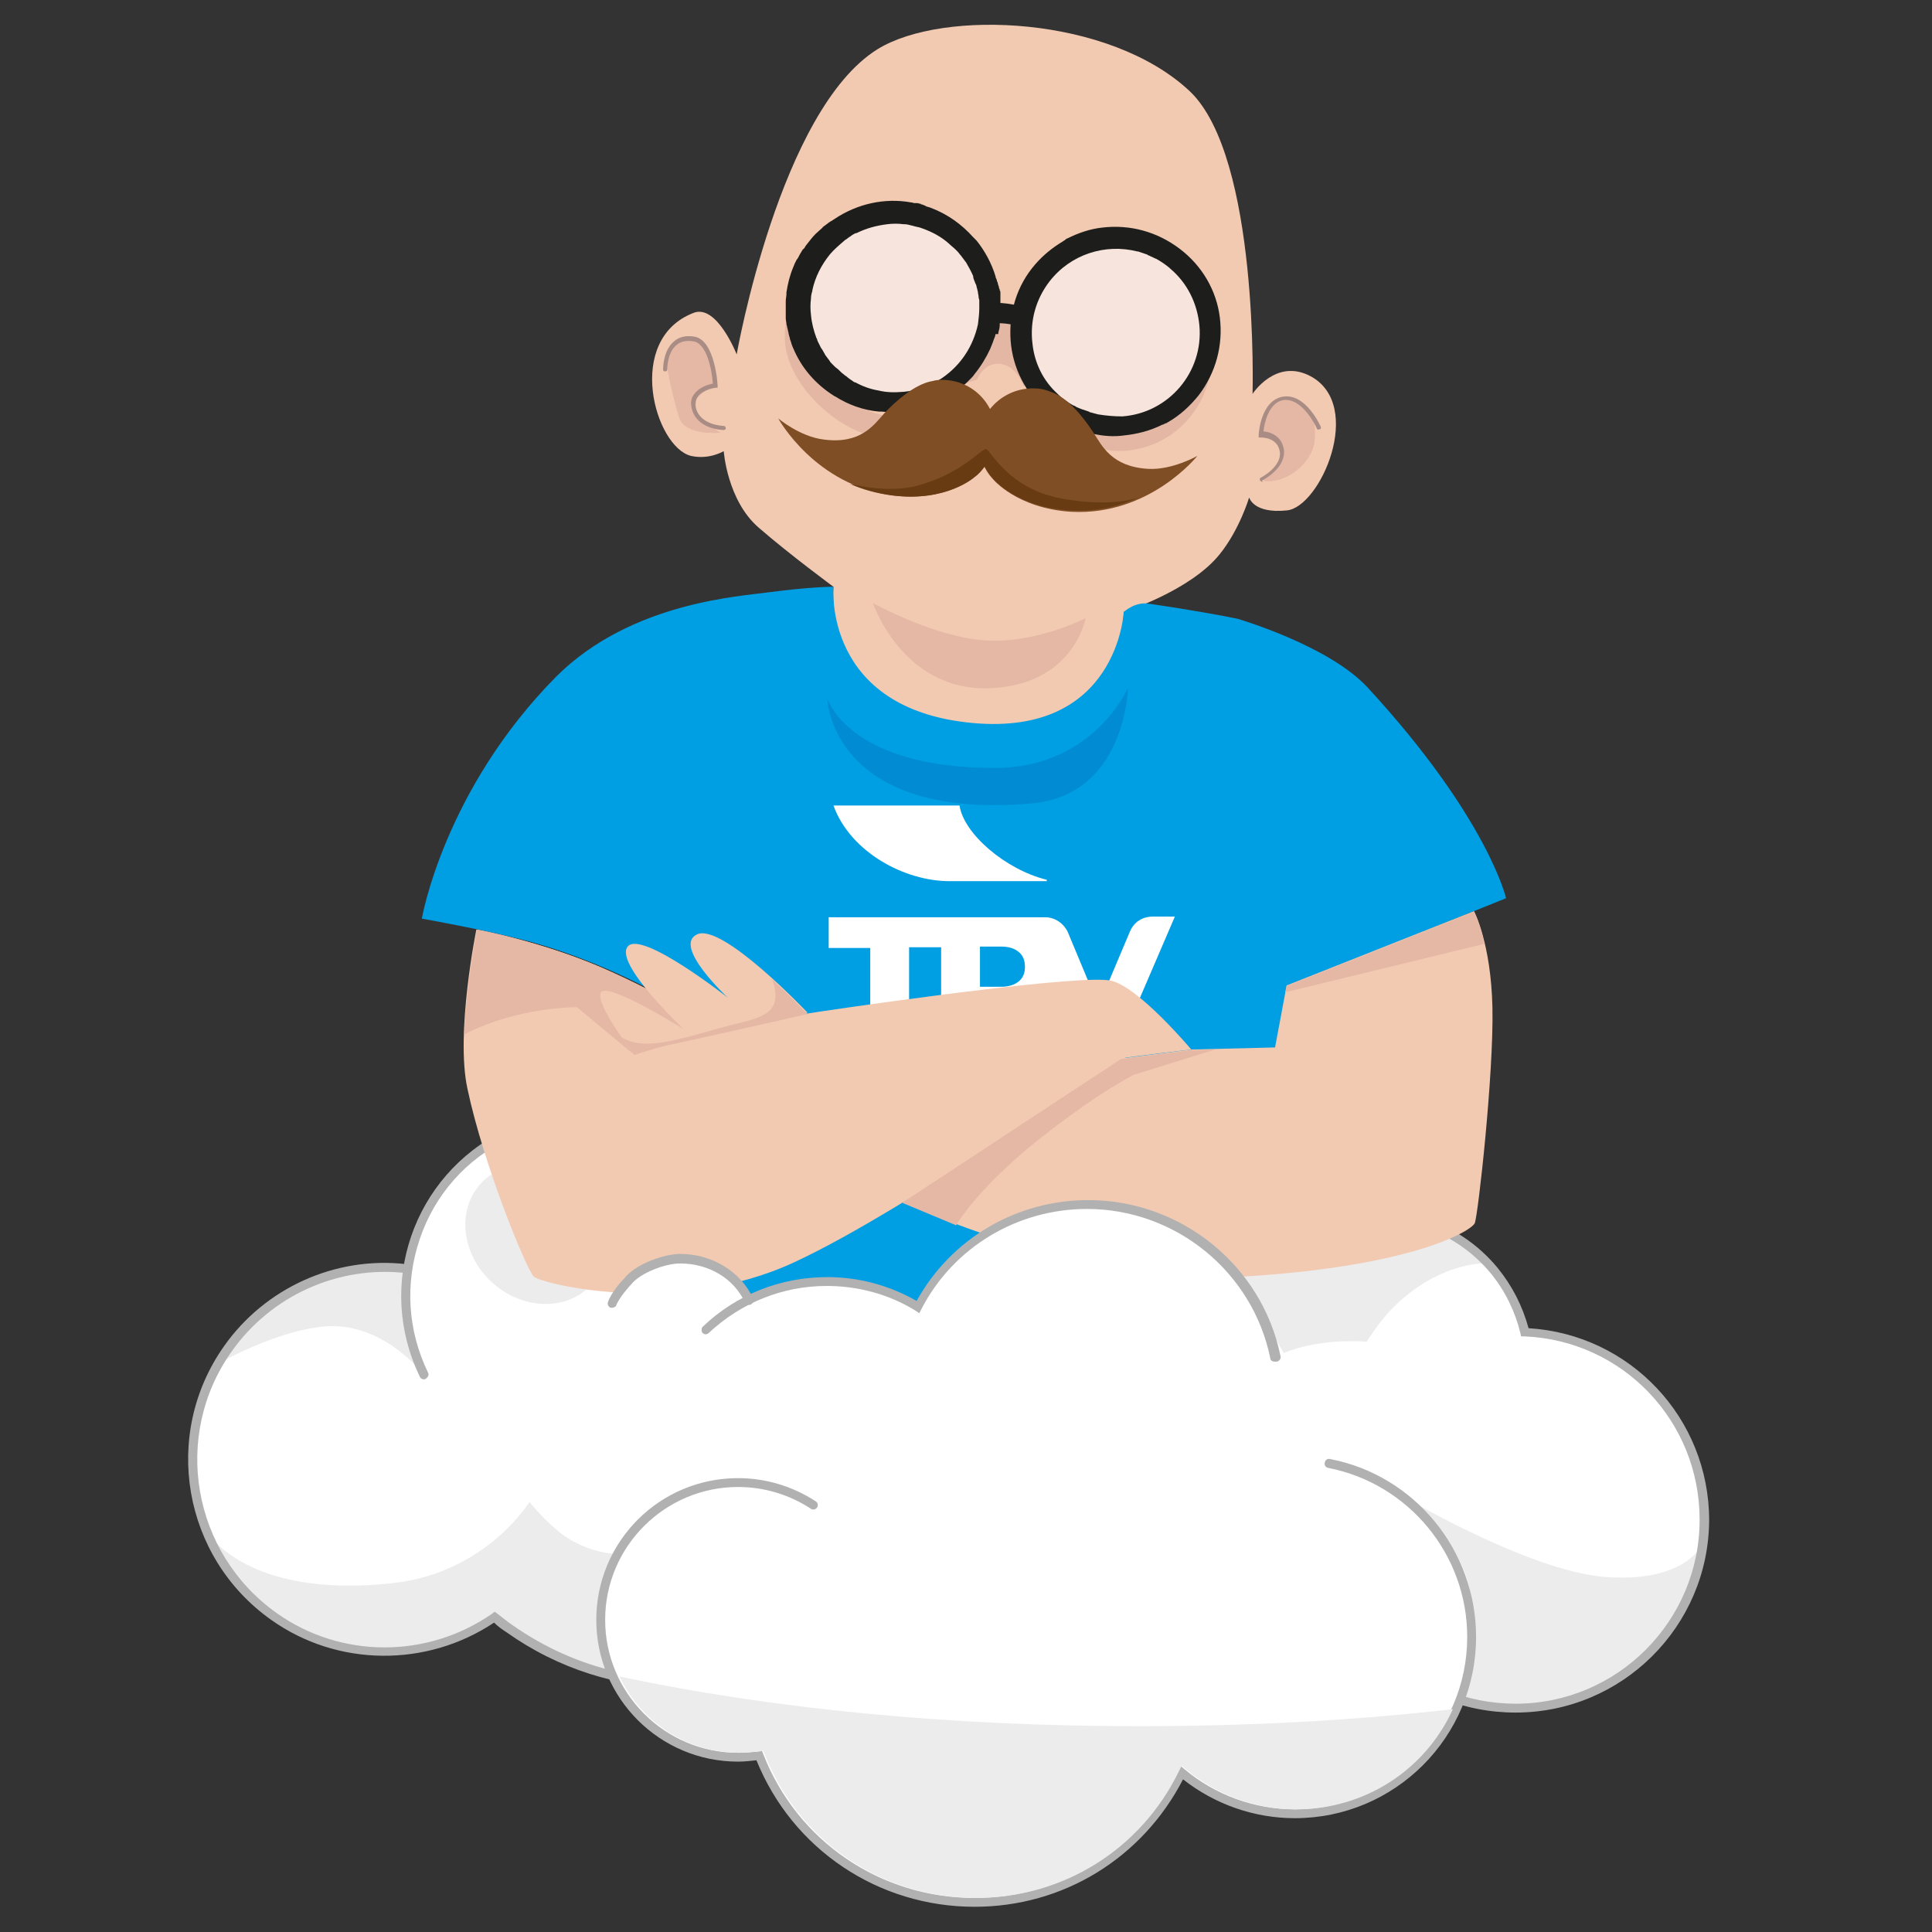 <?xml version="1.0" encoding="utf-8"?>
<!-- Generator: Adobe Illustrator 25.3.1, SVG Export Plug-In . SVG Version: 6.00 Build 0)  -->
<svg version="1.1" id="Capa_1" xmlns="http://www.w3.org/2000/svg" xmlns:xlink="http://www.w3.org/1999/xlink" x="0px" y="0px"
	 viewBox="0 0 283.5 283.5" style="enable-background:new 0 0 283.5 283.5;" xml:space="preserve">
<rect x="0" y="0" width="283.5" height="283.5" fill="#333333" stroke="none"/>
<style type="text/css">
	.st0{fill:#FFFFFF;}
	.st1{fill:#ECECEC;}
	.st2{fill:#F2C9B1;}
	.st3{fill:#E5B7A5;}
	.st4{fill:#A98C84;}
	.st5{fill:#E4B7A5;}
	.st6{fill:#F7E5DD;}
	.st7{fill:#1D1E1C;}
	.st8{fill:#7F4E24;}
	.st9{fill:#683B13;}
	.st10{fill:#B1B1B1;}
	.st11{fill:#009EE2;}
	.st12{fill:none;stroke:#1D1D1B;stroke-width:2;stroke-linecap:round;stroke-miterlimit:10;}
	.st13{fill:#008BD2;}
</style>
<path class="st0" d="M223.3,195.3c-3.3-17-26.8-20.3-26.8-20.3s-93.9-11.6-109.3-11.6c-13.8,0-25.3,10.1-27.4,23.3
	c-1.2-0.2-2.5-0.3-3.8-0.3c-15.4,0-27.8,12.5-27.8,27.8s12.5,27.8,27.8,27.8c7.2,0,13.8-2.7,18.7-7.2l123.1,1.5
	c0,0,13.9,14.6,24.4,14.6c15.4,0,27.8-12.5,27.8-27.8C250.1,208.1,238.2,195.9,223.3,195.3z"/>
<ellipse transform="matrix(0.67 -0.742 0.742 0.67 -108.435 118.151)" class="st1" cx="78.7" cy="181.1" rx="9.6" ry="11"/>
<path class="st1" d="M59.4,186.1c0,0-0.7,5,0.1,7.2c0.8,2.1,2.7,8.5,2.7,8.5s-4.4-6.1-11.7-7.1s-18.7,5.5-18.7,5.5s6.6-10,14.4-12.4
	C50.6,186.5,59.4,186.1,59.4,186.1z"/>
<path class="st1" d="M90.3,228c0,0-3,0-6.5-2c-3.1-1.8-6.1-5.6-6.1-5.6s-6.4,10.4-20,11.9c-21.6,2.4-27.3-7.5-27.3-7.5
	s7.3,17.7,25.9,17.5c11.9-0.1,16.3-5,16.3-5s6.1,4.1,9.2,5.7c3.1,1.6,8.1,2.8,8.1,2.8s-2.6-5.2-1.4-11.2
	C89.3,229.7,90.3,228,90.3,228z"/>
<path class="st1" d="M205.2,219.2c0,0,10.3,6.6,10.8,16.4c0.4,9.9-1.7,13.8-1.7,13.8s11,3.2,20.9-1.9c12.5-6.4,14.5-20.7,14.5-20.7
	s-2.6,5.5-14.2,4.6C224.1,230.5,205.2,219.2,205.2,219.2z"/>
<path class="st1" d="M212.2,181.1c0,0,2,1,3.3,2.2c1.3,1.2,2.1,2.1,2.1,2.1s-6.6-0.1-13.2,6.5c-5.3,5.3-9.8,16.7-9.8,16.7
	s-7.3-11-8.7-15c-1.4-4-4.3-7.2-4.3-7.2L212.2,181.1z"/>
<g>
	<path class="st2" d="M128.8,7.2c-14.4,8.9-20.7,44.8-20.7,44.8s-2.9-7.4-6.3-6.1c-10.2,3.9-5.7,19.7-0.4,21
		c2.7,0.6,4.8-0.7,4.8-0.7s0.5,7.2,5.1,11.2s11,8.7,11,8.7s-1.9,21.3,20.3,22c22.3,0.6,22.3-18.3,22.3-18.3s9.8-3.1,14.1-8.5
		c2.9-3.6,4.3-8.3,4.3-8.3s0.6,2.4,5.5,1.9c4.9-0.4,11.5-15.4,3.5-19.7c-5.1-2.7-8.5,2.6-8.5,2.6s1-34.7-9.2-44.4
		C162.8,2.3,138.4,1.3,128.8,7.2z"/>
	<path class="st3" d="M128.1,88.5c0,0,9.4,5.2,16.9,5.5c7.5,0.3,14.3-3.3,14.3-3.3s-1.7,9.9-14.3,10.3
		C132.4,101.3,128.1,88.5,128.1,88.5z"/>
	<path class="st3" d="M185.2,63.8c0,0,0.5-5.1,3.3-5.3c2-0.1,4.9,1,4.4,6.2c-0.2,2.5-3,5.6-6.4,5.9c-3.5,0.2,2.4-1.9,1.6-4.4
		C187.4,63.7,185.2,63.8,185.2,63.8z"/>
	<path class="st3" d="M97.7,53.1c0,0,0.5-4.8,4.1-3.4c2.1,0.8,3.1,6.8,3.1,6.8s-3.5,1.8-3.1,3.3c0.4,1.5,3.9,3.7,3.9,3.7
		s-5,0.5-6-2.1C98.8,58.8,97.7,53.1,97.7,53.1z"/>
	<path class="st4" d="M185.2,70.7c-0.1,0-0.2-0.1-0.3-0.2c-0.1-0.2,0-0.4,0.1-0.4c0,0,3.1-1.6,2.8-3.8c-0.3-2.1-2.6-2.1-2.7-2.1
		l-0.4,0l0-0.4c0-0.2,0.3-5.1,3.6-5.6c3.3-0.5,5.4,4.2,5.5,4.4c0.1,0.2,0,0.4-0.2,0.4c-0.2,0.1-0.4,0-0.4-0.2c0,0-2-4.4-4.8-4.1
		c-2.3,0.3-2.9,3.6-3,4.6c1.1,0.1,2.7,0.7,3,2.7c0.3,2.7-3,4.4-3.2,4.5C185.3,70.7,185.3,70.7,185.2,70.7z"/>
	<path class="st4" d="M106.2,63.1C106.2,63.1,106.2,63.1,106.2,63.1c-0.2,0-4-0.1-4.7-3.2c-0.2-0.8-0.1-1.5,0.4-2.1
		c0.7-1,2.1-1.4,2.7-1.5c-0.1-1.9-0.9-5.9-2.8-6.2c-1-0.2-1.9,0-2.5,0.5c-1.4,1.1-1.4,3.6-1.4,3.6c0,0.2-0.1,0.3-0.3,0.3l0,0
		c-0.2,0-0.3-0.1-0.3-0.3c0-0.1,0-2.8,1.6-4.1c0.8-0.7,1.8-0.9,3-0.7c3,0.5,3.4,6.9,3.4,7.2l0,0.3l-0.3,0c0,0-1.8,0.2-2.6,1.3
		c-0.3,0.4-0.4,1-0.3,1.6c0.6,2.6,4,2.7,4.1,2.7c0.2,0,0.3,0.2,0.3,0.3C106.5,63,106.4,63.1,106.2,63.1z"/>
	<g>
		<path class="st5" d="M139.1,57l4.3-1.3c0,0,0.9-2.6,3.4-2.3s3.4,3.3,3.4,3.3l1.4-1.3c0-0.2,0-0.3,0-0.5l-1.5-7.5l-5.1-0.6
			L139.1,57z"/>
		<path class="st5" d="M132.1,61.3c-6.9-0.2-14.9-7-15.5-14c-0.1-1.8,0.1-3.5,0.5-5.1c-1.4,2.4-2.1,5.2-1.9,8.1
			c0.5,6,7,12.2,12.5,13.6C128.9,63.2,130.6,62.2,132.1,61.3z"/>
		<path class="st5" d="M168.5,62.4c-3.6,0.9-7.3,0.2-10.3-1.8l-0.6,0.8c-3.3-0.5-2.7,3.2,1.4,4c0.2,0,0.4,0.1,0.6,0.1
			c1.4,0,3.6,1.4,8.1,0.2c5.5-1.5,9.3-6.2,10-11.7C176.2,58,172.9,61.3,168.5,62.4z"/>
		<g>
			<circle class="st6" cx="163.6" cy="48.7" r="13.7"/>
			<circle class="st6" cx="131.1" cy="45.3" r="13.7"/>
			<path class="st7" d="M146.5,48.8c0.1-0.4,0.2-0.7,0.2-1.1c0-0.1,0-0.1,0-0.2c0-0.2,0.1-0.4,0.1-0.6c0-0.1,0-0.2,0-0.3
				c0-0.2,0-0.4,0-0.6c0-0.3,0-0.5,0-0.8c0-0.1,0-0.3,0-0.4c0-0.2,0-0.5,0-0.7c0-0.1,0-0.1,0-0.2c0,0,0-0.1,0-0.1c0-0.1,0-0.3,0-0.4
				c0-0.1,0-0.2,0-0.4c0-0.1,0-0.3-0.1-0.4c0-0.1,0-0.2-0.1-0.3c0-0.1,0-0.2-0.1-0.4c0-0.1-0.1-0.3-0.1-0.4c0-0.1,0-0.1-0.1-0.2
				c0-0.2-0.1-0.4-0.2-0.6c0,0,0,0,0-0.1c-0.6-2-1.6-3.8-2.8-5.3c-0.1-0.1-0.1-0.1-0.2-0.2c-0.1-0.1-0.2-0.2-0.3-0.3
				c-1.7-1.9-3.8-3.4-6.2-4.3c0,0,0,0,0,0c-0.2-0.1-0.4-0.1-0.6-0.2c-0.1,0-0.1,0-0.2-0.1c-0.2-0.1-0.3-0.1-0.5-0.2
				c-0.1,0-0.2,0-0.2-0.1c-0.2,0-0.4-0.1-0.5-0.1c-0.1,0-0.1,0-0.2,0c-0.1,0-0.1,0-0.2,0c-0.2,0-0.3-0.1-0.5-0.1c0,0,0,0,0,0
				c-3.9-0.7-7.9,0.2-11.2,2.4c-0.1,0.1-0.2,0.1-0.3,0.2c-0.2,0.1-0.3,0.2-0.5,0.3c-0.3,0.2-0.5,0.4-0.8,0.6
				c-0.1,0.1-0.2,0.1-0.2,0.2c-0.3,0.3-0.7,0.6-1,0.9c0,0,0,0-0.1,0.1c-0.5,0.5-0.9,1.1-1.4,1.7c-0.1,0.2-0.2,0.4-0.4,0.5
				c-0.1,0.2-0.2,0.3-0.3,0.5c-0.2,0.3-0.3,0.6-0.5,0.9c0,0-0.1,0.1-0.1,0.1c-0.2,0.4-0.4,0.8-0.5,1.1c0,0,0,0,0,0
				c-0.5,1.2-0.8,2.4-1,3.7c0,0.1,0,0.1,0,0.2c0,0.4-0.1,0.7-0.1,1.1c0,0.1,0,0.3,0,0.4c0,0.3,0,0.5,0,0.8c0,0.3,0,0.5,0,0.8
				c0,0.1,0,0.2,0,0.2c0,0.1,0,0.2,0,0.3c0,0.3,0.1,0.6,0.1,0.8c0,0.2,0.1,0.3,0.1,0.5c0.1,0.3,0.1,0.5,0.2,0.8
				c0,0.2,0.1,0.4,0.1,0.5c0.1,0.2,0.1,0.5,0.2,0.7c0.1,0.2,0.1,0.4,0.2,0.6c0,0.1,0.1,0.2,0.1,0.3l0.1,0.2l0,0c1.2,2.9,3.3,5.3,6,7
				l0,0l0.2,0.1c1.9,1.2,4.1,2,6.4,2.2l0.3,0l0.1,0c3.1,0.3,6.2-0.3,9-1.8l0,0l0.3-0.1c1.1-0.6,2.1-1.4,3.1-2.3
				c0.1-0.1,0.2-0.2,0.3-0.3c0.1-0.1,0.2-0.2,0.3-0.3c0.2-0.2,0.4-0.4,0.6-0.7c0,0,0,0,0,0c0.9-1.1,1.7-2.4,2.3-3.7c0,0,0,0,0,0
				c0.1-0.3,0.3-0.7,0.4-1c0,0,0,0,0,0c0.1-0.3,0.2-0.6,0.3-0.8c0-0.1,0.1-0.3,0.1-0.4C146.5,49.1,146.5,49,146.5,48.8z M143.1,41.5
				c0,0.1,0.1,0.2,0.1,0.2c0.1,0.2,0.1,0.5,0.2,0.7c0,0.2,0.1,0.3,0.1,0.5c0,0.2,0.1,0.4,0.1,0.7c0,0.2,0.1,0.3,0.1,0.5
				c0,0.3,0,0.6,0,0.9c0,0.1,0,0.2,0,0.2c0,0.8-0.1,1.6-0.2,2.4c-0.7,3.2-2.5,6-5.3,7.9c-1.7,1.1-3.6,1.8-5.6,2c0,0,0,0-0.1,0
				c-1.2,0.1-2.4,0.1-3.6-0.2c-1.2-0.2-2.3-0.6-3.4-1.2c0,0-0.1,0-0.1,0c-0.2-0.1-0.4-0.3-0.6-0.4c-0.1-0.1-0.3-0.2-0.4-0.3
				c-0.1-0.1-0.2-0.2-0.4-0.3c-0.2-0.2-0.4-0.3-0.6-0.5c-0.1-0.1-0.2-0.2-0.3-0.3c-0.2-0.2-0.4-0.3-0.6-0.5
				c-0.2-0.2-0.3-0.3-0.5-0.5c-0.1-0.1-0.2-0.2-0.3-0.4c-0.2-0.3-0.4-0.5-0.6-0.8c0-0.1-0.1-0.1-0.1-0.2c-0.2-0.3-0.3-0.6-0.5-0.8
				c0-0.1-0.1-0.1-0.1-0.2c-0.1-0.2-0.2-0.4-0.3-0.6c-0.1-0.2-0.2-0.4-0.2-0.5c0-0.1-0.1-0.2-0.1-0.2c-0.4-1.1-0.7-2.2-0.8-3.4
				c-0.1-0.8-0.1-1.6,0-2.4c0,0,0,0,0,0c0-0.4,0.1-0.8,0.2-1.1c0,0,0-0.1,0-0.1c0.4-1.9,1.3-3.7,2.6-5.3c0.6-0.7,1.3-1.3,2-1.9
				c0.1-0.1,0.2-0.2,0.4-0.3c0.1-0.1,0.3-0.2,0.4-0.3c0.2-0.1,0.4-0.3,0.6-0.4c0.2-0.1,0.3-0.2,0.5-0.2c0,0,0,0,0,0
				c1.4-0.7,2.9-1.1,4.5-1.3c0.8-0.1,1.6-0.1,2.4,0c0,0,0.1,0,0.1,0c0.4,0,0.7,0.1,1.1,0.2c0.1,0,0.3,0.1,0.4,0.1
				c0.3,0.1,0.5,0.1,0.8,0.2c0.1,0,0.2,0.1,0.3,0.1c1.4,0.5,2.8,1.2,4,2.3c0.3,0.3,0.6,0.5,0.9,0.8c0.1,0.1,0.2,0.2,0.3,0.3
				c0.2,0.2,0.3,0.4,0.5,0.6c0.2,0.3,0.4,0.5,0.6,0.8c0,0,0,0.1,0.1,0.1c0.4,0.7,0.8,1.4,1.1,2.1c0,0,0,0,0,0
				C142.8,40.9,143,41.2,143.1,41.5z"/>
			<path class="st7" d="M173.1,36.5c-3.3-2.5-7.3-3.6-11.4-3.1c-1.8,0.2-3.5,0.8-5.1,1.6c-0.1,0-0.2,0.1-0.3,0.2
				c-0.1,0.1-0.2,0.1-0.3,0.2c-1.5,0.9-2.9,2-4.1,3.4c-2.7,3.1-3.9,7.1-3.6,11.2c0.3,4,2.2,7.7,5.2,10.3l0.2,0.2l0.1,0
				c0.2,0.1,0.3,0.3,0.5,0.4c1.6,1.2,3.4,2.1,5.3,2.6c0.3,0.1,0.5,0.1,0.8,0.2l0,0l0.2,0c1.4,0.3,2.9,0.4,4.3,0.2
				c2-0.2,3.9-0.7,5.7-1.6c0,0,0.1,0,0.1,0c0.1-0.1,0.2-0.1,0.4-0.2c0.1,0,0.2-0.1,0.2-0.1c1.8-1,3.3-2.4,4.6-4
				c2.5-3.3,3.6-7.3,3.1-11.4C178.5,42.6,176.4,39,173.1,36.5z M161.1,60.8c-0.4-0.1-0.7-0.2-1.1-0.3c-0.1,0-0.1,0-0.2-0.1
				c-0.3-0.1-0.6-0.2-0.9-0.3c-0.1,0-0.2-0.1-0.3-0.1c-0.2-0.1-0.5-0.2-0.7-0.3c-0.1-0.1-0.3-0.2-0.4-0.2c-0.2-0.1-0.3-0.2-0.5-0.3
				c-0.2-0.1-0.4-0.3-0.6-0.4c-0.1-0.1-0.2-0.1-0.3-0.2c-0.3-0.2-0.5-0.4-0.8-0.7c0,0-0.1-0.1-0.1-0.1c-2.1-1.9-3.4-4.5-3.7-7.4
				c-0.4-3.3,0.5-6.5,2.5-9.1c3.1-4,8.2-5.6,12.9-4.4c0,0,0.1,0,0.1,0c0.3,0.1,0.6,0.2,0.9,0.3c0.2,0.1,0.4,0.1,0.5,0.2
				c0.1,0.1,0.3,0.1,0.4,0.2c0.3,0.1,0.6,0.3,0.9,0.4c0,0,0,0,0,0c0.7,0.4,1.3,0.8,1.9,1.3c0,0,0.1,0.1,0.1,0.1
				c2.5,2.1,4,5.1,4.3,8.4c0.6,6.8-4.5,12.8-11.3,13.3C163.5,61.1,162.3,61,161.1,60.8C161.1,60.8,161.1,60.8,161.1,60.8z"/>
			<g>
				<path class="st7" d="M145,46.7C145,46.7,145,46.7,145,46.7c1.8-0.2,3.5,0.1,5.1,0.6l0.3-1.4c-1.7-0.5-3.6-0.8-5.6-0.6L145,46.7z
					"/>
				<path class="st7" d="M150.7,48.3l-0.8-0.3c-1.5-0.5-3.1-0.7-4.8-0.5l-0.8,0.1l-0.1-0.8l-0.2-2.2l0.8-0.1c2-0.2,4,0.1,5.9,0.7
					l0.7,0.2L150.7,48.3z M145,46.7L145,46.7L145,46.7z"/>
			</g>
		</g>
	</g>
	<g>
		<g>
			<g>
				<path class="st8" d="M145.7,70.3L145.7,70.3c-1.4-1.5-2.2-3.6-2.1-5.8c0.2-4.4,4-7.7,8.3-7.5c0.8,0,1.6,0.2,2.3,0.5c0,0,0,0,0,0
					c0,0,0,0,0,0c0,0,0,0,0,0c2.5,0.8,4.9,3.9,6.2,5.9c1.3,2,2.7,5.1,8.1,5.4c3.5,0.2,7.2-1.9,7.2-1.9s-7,8.8-18.5,8.2
					C149.2,74.6,145.7,70.3,145.7,70.3z"/>
			</g>
			<g>
				<path class="st8" d="M143,70L143,70c1.6-1.3,2.8-3.1,3.1-5.4c0.5-4.4-2.6-8.3-6.9-8.8c-0.8-0.1-1.6-0.1-2.3,0.1c0,0,0,0,0,0
					c0,0,0,0,0,0c0,0,0,0,0,0c-2.6,0.4-5.5,3-7.1,4.7c-1.6,1.8-3.5,4.6-8.9,3.9c-3.5-0.4-6.7-3.1-6.7-3.1s5.4,9.9,16.9,11.3
					C138.9,73.7,143,70,143,70z"/>
			</g>
		</g>
		<path class="st9" d="M155.5,73.1c-7.6-1.5-10.1-7-10.8-7.2c-0.7-0.1-3.5,3.6-10.2,5.4c-3.2,0.8-6.8,0.4-9.8-0.3
			c1.8,0.8,3.9,1.4,6.2,1.7c8,1,12.1-2.7,12.1-2.7l0,0c0.6-0.4,1.1-1,1.5-1.6c0.3,0.6,0.7,1.3,1.2,1.8l0,0c0,0,3.4,4.3,11.5,4.7
			c3.8,0.2,7.2-0.7,9.9-1.9C164.6,73.8,160.8,74.1,155.5,73.1z"/>
	</g>
</g>
<path class="st10" d="M222.4,251.3c-7.6,0-14.7-2.9-20-8.3c-0.3-0.3-0.3-0.7,0-0.9s0.7-0.3,0.9,0c5.1,5.1,11.9,7.9,19.1,7.9
	c14.9,0,27-12.1,27-27c0-14.5-11.3-26.3-25.7-26.9l-0.5,0l-0.1-0.5c-0.8-3.2-2.2-6.1-4.3-8.7c-5.6-6.8-14.6-9.5-23-7
	c-0.4,0.1-0.7-0.1-0.8-0.4c-0.1-0.4,0.1-0.7,0.4-0.8c8.9-2.7,18.5,0.2,24.4,7.4c2.1,2.6,3.6,5.5,4.5,8.8
	c14.9,0.9,26.5,13.2,26.5,28.2C250.7,238.7,238,251.3,222.4,251.3z"/>
<path class="st1" d="M95.8,171c0-1.1-0.1-2.3-0.4-3.5c-9.3,0.2-16.7,7-16.7,15.3c0,2.2,1.7,4.7,2.6,6.6c2.9-2.4,5.4-4.2,9.4-4.2
	c1.5,0,2.9,0.2,4.3,0.6C95.4,181.6,95.8,174.1,95.8,171z"/>
<path class="st11" d="M122.3,86.1c0,0-1.6,18,20.5,20c21.2,1.9,22.1-16.3,22.1-16.3s1.7-1.6,3.8-1.2c4.9,0.7,11.1,1.8,12.9,2.2
	c0,0,13.4,3.9,19.1,10.1c17.6,19.1,20.3,30.9,20.3,30.9s-3.2,1.3-16.4,6.6c-5.8,2.3-15.7,6.2-15.7,6.2s3.4,11.1,2.3,17.4
	c-1.1,6.4-2.5,11.2-1.6,15.1c0.9,3.9-0.2,8.7-0.2,8.7s-7.3-9-23.8-8.7c-24.3,0.5-32,18.5-32,18.5s-9.2-4-16.4-4.6
	c-7.2-0.6-13.6,3.2-13.6,3.2s-0.8-2.8-3.1-5c-2.3-2.2-5.5-3.6-5.5-3.6l1.3-12.7c0,0,0-9.7-2.9-17c-2.5-6.4,1.6-10.9,1.6-10.9
	s-7.9-4.3-17.5-6.9c-6.5-1.7-15.6-3.3-15.6-3.3s3.2-18.8,19.7-35.5c11-11,27.2-11.8,31.3-12.4C118.9,86.1,122.3,86.1,122.3,86.1z"/>
<path class="st10" d="M100,247.7c-9.2,0-18.1-2.8-25.7-8.2c-0.6-0.4-1.2-0.8-1.8-1.4c-9.9,6.6-23,6.5-32.7-0.4
	c-13-9.2-16.1-27.2-6.9-40.2c6-8.5,16.3-13.2,26.7-12c0.4,0,0.6,0.4,0.6,0.7c0,0.4-0.4,0.6-0.7,0.6c-9.9-1.1-19.7,3.3-25.5,11.5
	c-8.8,12.4-5.8,29.6,6.6,38.4c9.4,6.7,22.1,6.7,31.6,0.1l0.4-0.3l0.4,0.3c0.8,0.6,1.5,1.2,2.1,1.6c9.5,6.7,20.9,9.3,32.4,7.3
	c11.4-2,21.4-8.2,28.1-17.7c0.2-0.3,0.6-0.4,0.9-0.2c0.3,0.2,0.4,0.6,0.2,0.9c-6.9,9.7-17.2,16.2-28.9,18.2
	C105.1,247.5,102.5,247.7,100,247.7z"/>
<path class="st12" d="M196.5,126.1"/>
<path class="st10" d="M62.2,202.4c-0.2,0-0.5-0.1-0.6-0.4c-6.5-13.4-1-29.5,12.4-36.1c6.6-3.2,14.1-3.6,21-1.1
	c0.3,0.1,0.5,0.5,0.4,0.8c-0.1,0.3-0.5,0.5-0.8,0.4c-6.6-2.4-13.7-2-20,1.1c-6.2,3-10.8,8.2-13,14.7c-2.2,6.5-1.8,13.4,1.2,19.6
	c0.2,0.3,0,0.7-0.3,0.9C62.4,202.4,62.3,202.4,62.2,202.4z"/>
<g>
	<path class="st0" d="M119.4,220.9c-3.2-2.1-7-3.3-11-3.3c-11.1,0-20.1,9-20.1,20.1c0,11.1,9,20.1,20.1,20.1c1,0,2.1-0.1,3.1-0.2
		c5,12.6,17.2,21.5,31.6,21.5c13.4,0,24.9-7.7,30.4-18.9c4.5,3.8,10.3,6,16.6,6c14.3,0,26-11.6,26-26c0-12.6-9-23.1-20.9-25.5"/>
	<path class="st10" d="M143,279.8c-14.1,0-26.7-8.4-32-21.5c-0.9,0.1-1.8,0.2-2.7,0.2c-11.5,0-20.8-9.3-20.8-20.8
		c0-11.5,9.3-20.8,20.8-20.8c4.1,0,8,1.2,11.4,3.4c0.3,0.2,0.4,0.6,0.2,0.9c-0.2,0.3-0.6,0.4-0.9,0.2c-3.2-2.1-6.9-3.2-10.7-3.2
		c-10.7,0-19.5,8.7-19.5,19.5c0,10.7,8.7,19.5,19.5,19.5c1,0,2-0.1,3-0.2l0.5-0.1l0.2,0.5c5,12.8,17.2,21.1,31,21.1
		c12.8,0,24.2-7.1,29.8-18.6l0.4-0.8l0.6,0.5c4.5,3.8,10.3,5.9,16.2,5.9c13.9,0,25.3-11.3,25.3-25.3c0-12.1-8.6-22.5-20.4-24.8
		c-0.4-0.1-0.6-0.4-0.5-0.8c0.1-0.4,0.4-0.6,0.8-0.5c12.4,2.4,21.4,13.4,21.4,26.1c0,14.7-11.9,26.6-26.6,26.6
		c-5.9,0-11.7-2-16.4-5.7C167.6,272.7,156,279.8,143,279.8z"/>
</g>
<path class="st13" d="M121.4,102.5c0,0,3,10.2,24.6,10.2c14.4,0,19.5-11.7,19.5-11.7s-0.3,15.7-14.2,16.9
	C121.9,120.4,121.4,102.5,121.4,102.5z"/>
<path class="st2" d="M250.1,176.7"/>
<path class="st1" d="M90.9,246c3.2,6.8,10,11.2,17.6,11.2c1,0,2-0.1,3-0.2l0.5-0.1l0.2,0.5c5,12.8,17.2,21.1,31,21.1
	c12.8,0,24.2-7.1,29.8-18.6l0.4-0.8l0.6,0.5c4.5,3.8,10.3,5.9,16.2,5.9c10,0,18.9-5.7,23-14.7c-14.8,1.7-30.3,2.5-46.2,2.5
	C139.7,253.3,113.4,250.8,90.9,246z"/>
<g>
	<path class="st0" d="M165.8,136.7l-4.6,10.9l-4.5-10.8c-0.6-1.3-1.9-2.2-3.3-2.2h-6.1h-2.5h-5.2h-1.5h-16.5v4.5h6.1v15.5h5.7V139
		h4.7v15.5h5.7v-5.2h3.5c1.8,0,3.4-0.3,4.7-0.9c1.1-0.5,2-1.2,2.7-2.1l3.5,8.2h5.6l8.6-20h-3.2C167.6,134.5,166.4,135.3,165.8,136.7
		z M149.5,144c-0.6,0.5-1.5,0.8-2.6,0.8h-3.1v-5.9h3.1c1.2,0,2,0.3,2.6,0.8c0.6,0.5,0.9,1.2,0.9,2.2
		C150.4,142.8,150.1,143.5,149.5,144z"/>
	<path class="st0" d="M153.6,129.1c-6.1-1.5-12.2-6.8-12.8-10.9h-18.5c2.5,6.9,10.5,11.1,17,11.1h14.3L153.6,129.1z"/>
</g>
<g>
	<path class="st2" d="M69.9,136.4c0,0-3.1,15.2-1.3,23.4c2.4,11.3,8.6,26.3,9.7,27.5c1.1,1.1,20.9,6,38.3-2.1s47.3-29.8,48.6-30
		s9.6-1.2,9.6-1.2s-7.7-9.2-11.8-10.1c-4.1-0.9-32.3,3-42.4,4.5c-10.1,1.5-17.6,3.5-17.6,3.5l-0.7-2.4c0,0-2.6-2.3-12.4-6.8
		S69.9,136.4,69.9,136.4z"/>
	<path class="st2" d="M216.3,133.7l-27.5,10.9l-1.7,9.1l-12.2,0.3l-10.3,1.3l-32.1,21.1c0,0,26,12.4,50.3,10.9s33-6.6,33.6-7.8
		c0.5-1.2,2.8-22,2.6-31.6C218.8,138.4,216.3,133.7,216.3,133.7z"/>
	<path class="st3" d="M103.7,150.6c0,0-3.9-3.4-13.6-7.8c-9.7-4.5-20.1-6.4-20.1-6.4s-1.5,7.7-1.9,15.4c5.7-3,13.7-4.5,20.5-3.9
		c6.6,0.5,10.5,3.6,11.2,4.7l3.4-1L103.7,150.6z"/>
	<polygon class="st3" points="93.1,154.8 83.1,146.5 90.6,147.1 	"/>
	<g>
		<path class="st2" d="M93.1,154.8c0,0-6-7.7-4.9-9.2s12.1,5.4,12.1,5.4s-10.2-9.6-8.2-12.1s14.7,7.5,14.7,7.5s-8.2-7.6-4.5-9.3
			c3.7-1.7,16.2,11.5,16.2,11.5s-18.1,4.1-20.2,4.5C96.3,153.7,93.1,154.8,93.1,154.8z"/>
		<path class="st3" d="M93.1,154.8c0,0,3.2-1.1,5.2-1.5c2.1-0.4,20.2-4.5,20.2-4.5s-2.3-2.4-5.2-5.1c2,5.5-2.3,5.7-7.1,7
			c-6.5,1.8-11.7,3.6-15,1.5C92.3,153.7,93.1,154.8,93.1,154.8z"/>
	</g>
	<path class="st3" d="M178.3,154l-3.5,0.1l-10.3,1.3l-32.1,21.1l7.9,3.3c0,0,2.9-5.2,12-12.5c9.1-7.2,14.1-9.6,14.1-9.6L178.3,154z"
		/>
	<path class="st3" d="M188.8,144.7l27.5-10.9c0,0,0.5,1.1,0.9,2.3c0.4,1.3,0.6,2.4,0.6,2.4l-29.2,7.1L188.8,144.7z"/>
</g>
<g>
	<path class="st0" d="M187,199.2c-2.6-12.8-14-22.4-27.6-22.4c-10.8,0-20.2,6.1-24.9,15.1c-3.9-2.4-8.5-3.7-13.4-3.7
		c-6.9,0-13.2,2.7-17.8,7.1"/>
	<g>
		<path class="st0" d="M109.9,190.7c-1.7-3.8-5.6-6.1-10.1-6.1c-2.3,0-6.3,1.5-7.7,3.4c0,0-1.8,1.8-2.2,3.3"/>
		<path class="st10" d="M89.8,191.9c-0.1,0-0.1,0-0.2,0c-0.3-0.1-0.5-0.5-0.4-0.8c0.5-1.5,2.1-3.2,2.4-3.5c1.7-2.2,6-3.6,8.2-3.6
			c4.7,0,8.9,2.6,10.7,6.5c0.2,0.3,0,0.7-0.3,0.9c-0.3,0.2-0.7,0-0.9-0.3c-1.6-3.5-5.3-5.7-9.5-5.7c-2.2,0-5.9,1.4-7.2,3.1l-0.1,0.1
			c0,0-1.6,1.7-2.1,3C90.4,191.7,90.1,191.9,89.8,191.9z"/>
	</g>
	<ellipse class="st0" cx="198.3" cy="202.8" rx="14.1" ry="6"/>
	<ellipse class="st0" cx="100.8" cy="194.1" rx="9.1" ry="7.6"/>
	<path class="st10" d="M187,199.8c-0.3,0-0.6-0.2-0.6-0.5c-2.6-12.7-13.9-21.9-26.9-21.9c-10.2,0-19.6,5.6-24.3,14.7l-0.3,0.6
		l-0.6-0.4c-3.9-2.4-8.4-3.6-13-3.6c-6.5,0-12.6,2.5-17.3,6.9c-0.3,0.3-0.7,0.2-0.9,0s-0.2-0.7,0-0.9c4.9-4.7,11.4-7.3,18.3-7.3
		c4.6,0,9.1,1.2,13.1,3.5c5.1-9.2,14.7-14.8,25.2-14.8c13.6,0,25.5,9.6,28.2,22.9c0.1,0.4-0.2,0.7-0.5,0.8
		C187.1,199.8,187.1,199.8,187,199.8z"/>
</g>
</svg>
